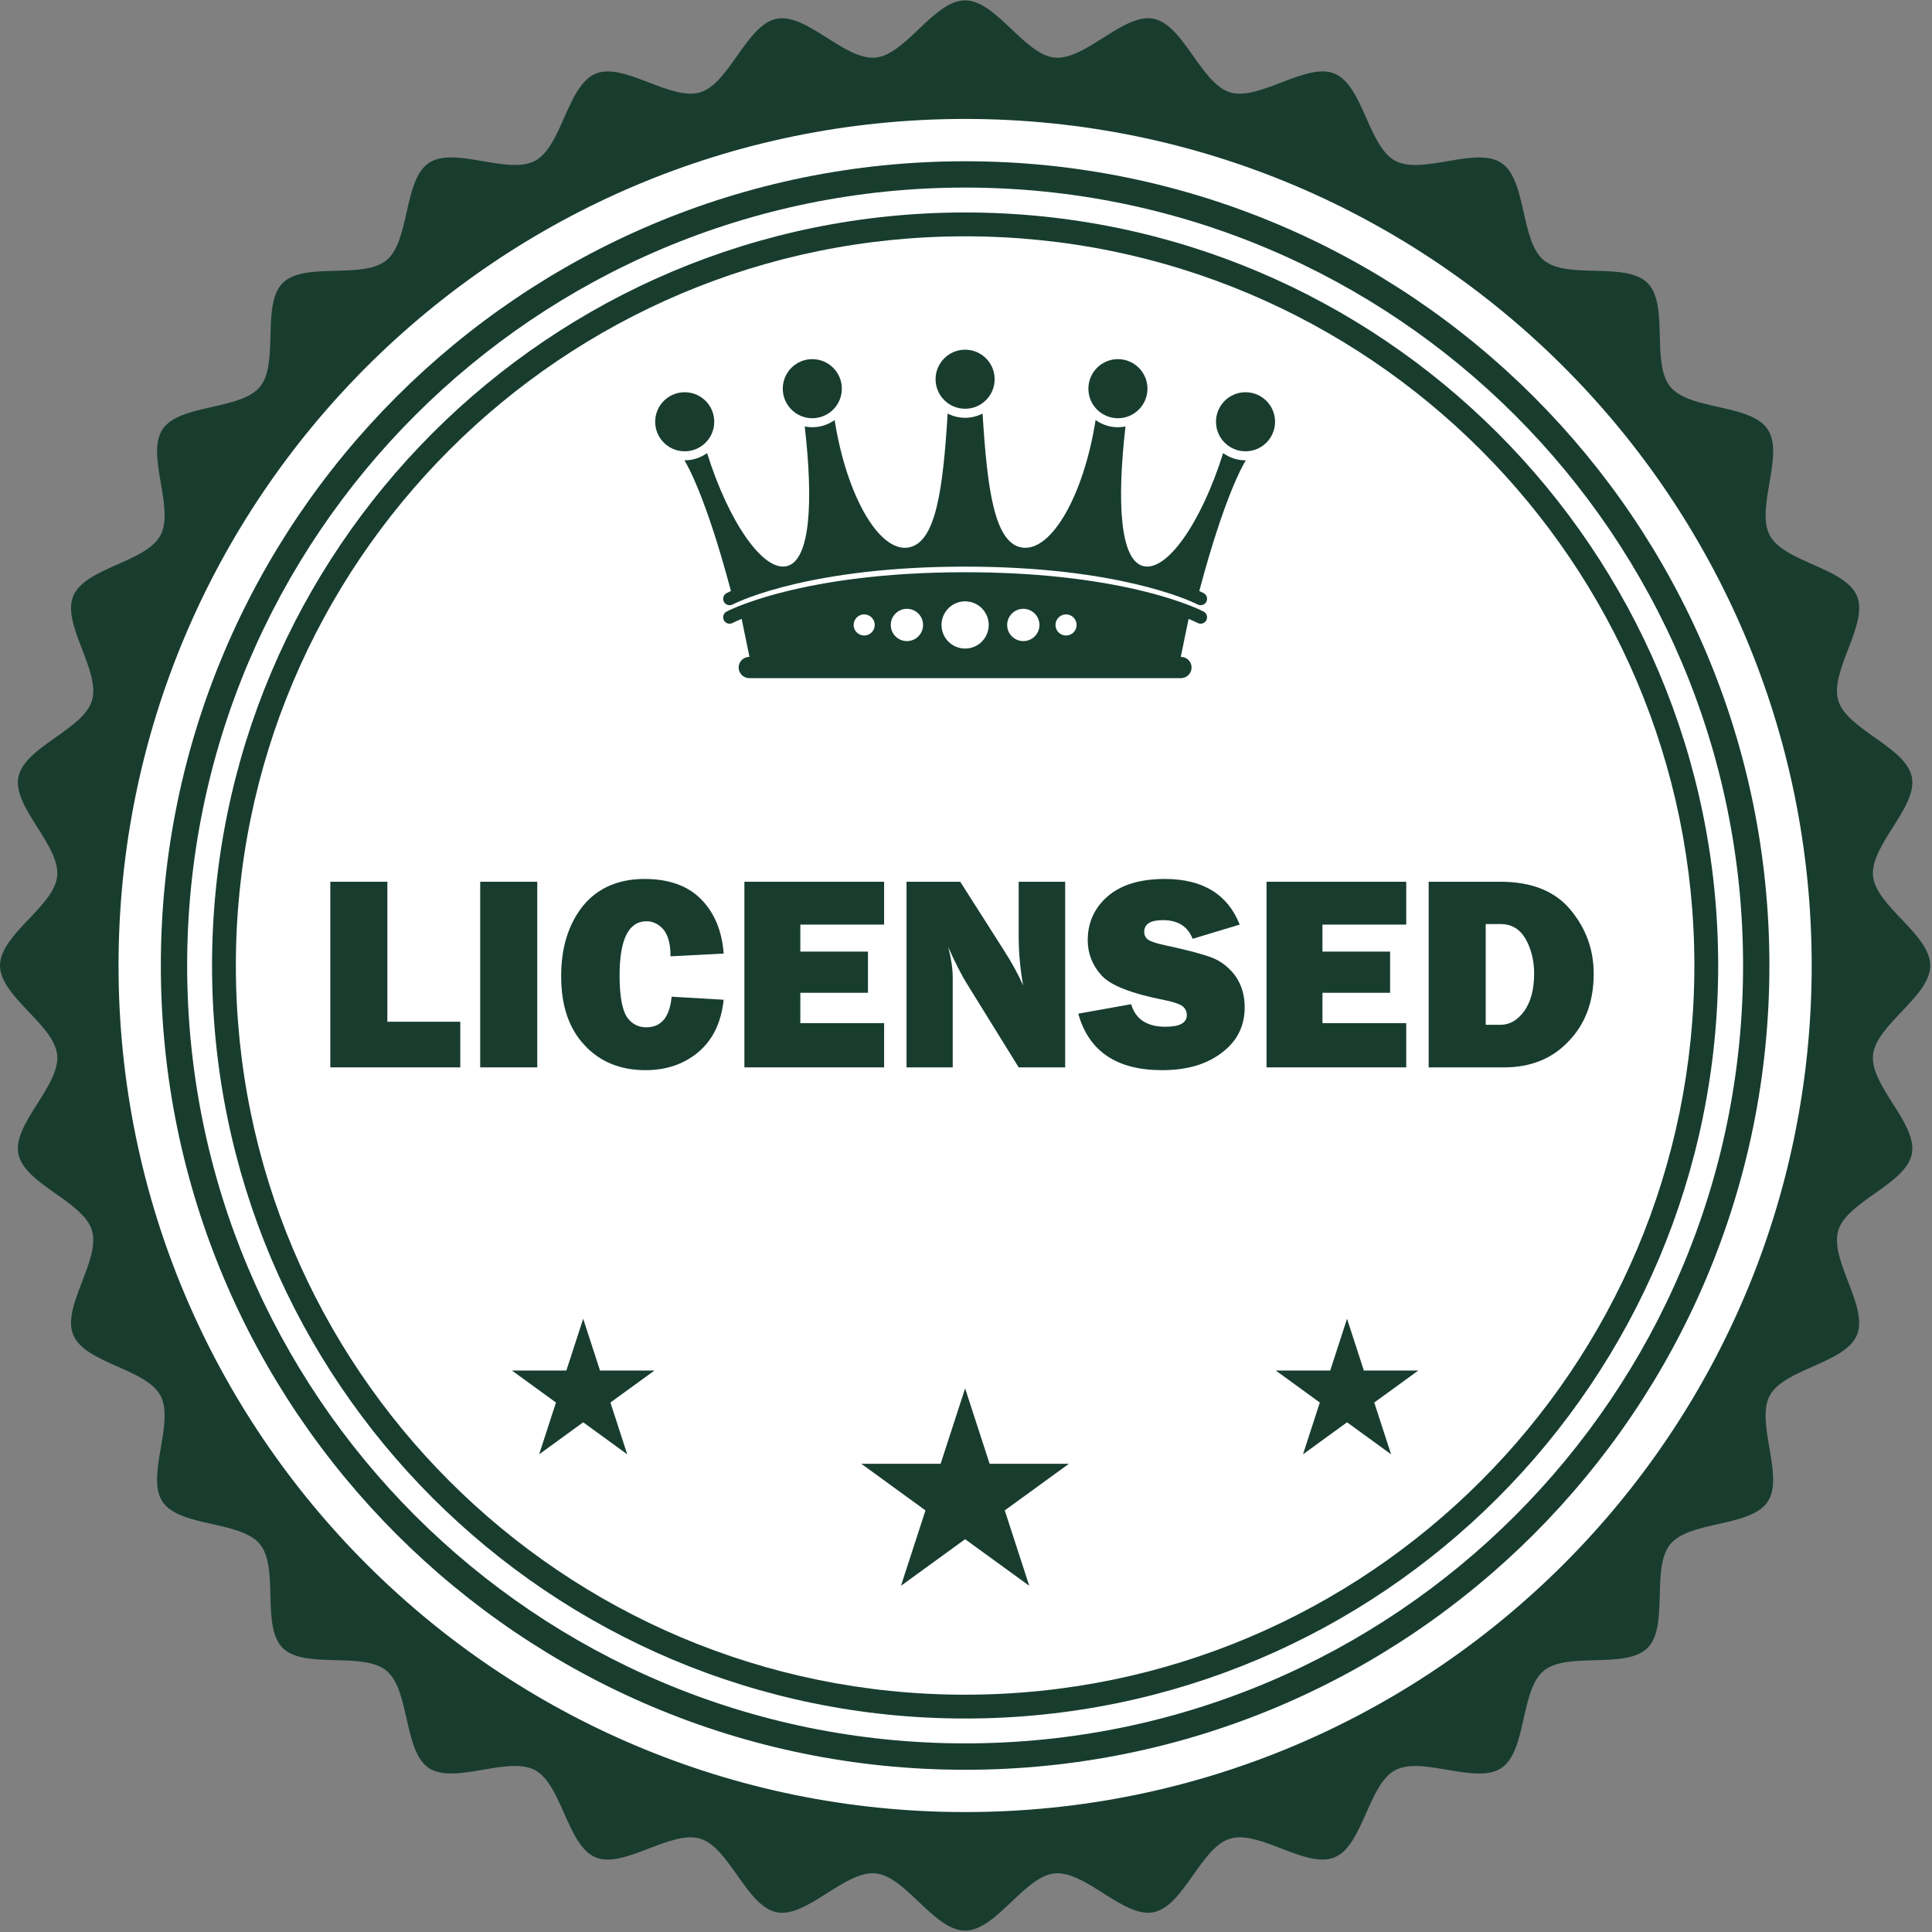 <?xml version="1.0" encoding="UTF-8" standalone="no"?> <svg xmlns="http://www.w3.org/2000/svg" xmlns:xlink="http://www.w3.org/1999/xlink" xmlns:serif="http://www.serif.com/" width="100%" height="100%" viewBox="0 0 815 815" version="1.1" xml:space="preserve" style="fill-rule:evenodd;clip-rule:evenodd;stroke-linejoin:round;stroke-miterlimit:2;"><rect x="0" y="0" width="815" height="815" fill="#808080" stroke="none"/> <g transform="matrix(1,0,0,1,-0.002,-1008.06)"> <g transform="matrix(4.167,0,0,4.167,-0.423,-860.93)"> <g> <path d="M195.507,546.264C195.507,549.406 190.014,552.254 189.715,555.32C189.41,558.442 194.245,562.297 193.647,565.33C193.041,568.399 187.095,570.123 186.2,573.08C185.294,576.076 189.279,580.808 188.091,583.667C186.897,586.55 180.728,587.072 179.262,589.804C177.792,592.55 180.773,597.972 179.047,600.553C177.314,603.139 171.164,602.45 169.193,604.849C167.213,607.253 169.086,613.156 166.887,615.352C164.689,617.552 158.791,615.682 156.385,617.656C153.988,619.628 154.68,625.778 152.089,627.511C149.51,629.236 144.091,626.256 141.34,627.726C138.61,629.19 138.088,635.356 135.2,636.553C132.343,637.736 127.612,633.751 124.619,634.659C121.664,635.552 119.939,641.5 116.87,642.109C113.845,642.707 109.985,637.87 106.863,638.173C103.798,638.471 100.949,643.966 97.805,643.966C94.661,643.966 91.811,638.471 88.746,638.173C85.623,637.87 81.768,642.707 78.736,642.109C75.669,641.5 73.95,635.552 70.99,634.657C67.997,633.751 63.263,637.736 60.403,636.553C57.518,635.356 56.996,629.19 54.264,627.724C51.517,626.251 46.092,629.233 43.512,627.506C40.929,625.772 41.619,619.623 39.216,617.65C36.81,615.677 30.915,617.544 28.716,615.346C26.518,613.149 28.388,607.25 26.413,604.844C24.44,602.448 18.291,603.139 16.557,600.548C14.833,597.972 17.816,592.55 16.344,589.801C14.876,587.067 8.712,586.544 7.517,583.662C6.327,580.803 10.316,576.072 9.409,573.078C8.516,570.123 2.568,568.399 1.96,565.33C1.361,562.302 6.198,558.442 5.892,555.323C5.599,552.257 0.102,549.406 0.102,546.264C0.102,543.122 5.599,540.27 5.892,537.205C6.198,534.085 1.361,530.225 1.96,527.198C2.568,524.123 8.516,522.405 9.409,519.448C10.316,516.452 6.327,511.719 7.517,508.861C8.712,505.978 14.876,505.456 16.344,502.721C17.816,499.972 14.833,494.55 16.562,491.974C18.293,489.386 24.444,490.076 26.418,487.678C28.393,485.272 26.523,479.372 28.721,477.171C30.919,474.978 36.817,476.846 39.221,474.873C41.621,472.9 40.931,466.75 43.519,465.016C46.096,463.29 51.517,466.271 54.271,464.798C57.001,463.335 57.523,457.167 60.406,455.975C63.265,454.788 67.997,458.774 70.99,457.867C73.95,456.971 75.669,451.025 78.736,450.418C81.763,449.821 85.623,454.655 88.746,454.351C91.811,454.054 94.661,448.558 97.805,448.558C100.949,448.558 103.798,454.054 106.863,454.351C109.985,454.655 113.838,449.821 116.87,450.418C119.939,451.025 121.664,456.971 124.624,457.867C127.614,458.774 132.346,454.788 135.207,455.975C138.09,457.171 138.617,463.335 141.344,464.801C144.094,466.273 149.515,463.292 152.094,465.016C154.685,466.75 153.99,472.902 156.394,474.873C158.796,476.848 164.694,474.978 166.892,477.175C169.09,479.379 167.22,485.274 169.196,487.678C171.167,490.08 177.315,489.388 179.049,491.977C180.776,494.556 177.794,499.977 179.265,502.726C180.73,505.456 186.899,505.98 188.093,508.866C189.279,511.725 185.294,516.456 186.2,519.448C187.095,522.405 193.041,524.128 193.647,527.198C194.245,530.225 189.41,534.085 189.715,537.205C190.014,540.27 195.507,543.122 195.507,546.264Z" style="fill:rgb(24,61,47);fill-rule:nonzero;"></path> <path d="M183.507,546.264C183.507,593.594 145.132,631.965 97.801,631.965C50.468,631.965 12.102,593.594 12.102,546.264C12.102,498.933 50.468,460.562 97.801,460.562C145.132,460.562 183.507,498.933 183.507,546.264Z" style="fill:white;fill-rule:nonzero;"></path> <path d="M179.226,546.264C179.226,591.229 142.771,627.684 97.803,627.684C52.836,627.684 16.384,591.229 16.384,546.264C16.384,501.299 52.836,464.846 97.803,464.846C142.771,464.846 179.226,501.299 179.226,546.264Z" style="fill:rgb(24,61,47);fill-rule:nonzero;"></path> <path d="M176.561,546.264C176.561,589.753 141.298,625.011 97.803,625.011C54.311,625.011 19.048,589.753 19.048,546.264C19.048,502.771 54.311,467.511 97.803,467.511C141.298,467.511 176.561,502.771 176.561,546.264Z" style="fill:white;fill-rule:nonzero;"></path> <path d="M174.041,546.264C174.041,588.365 139.905,622.495 97.803,622.495C55.7,622.495 21.568,588.365 21.568,546.264C21.568,504.163 55.7,470.031 97.803,470.031C139.905,470.031 174.041,504.163 174.041,546.264Z" style="fill:rgb(24,61,47);fill-rule:nonzero;"></path> <path d="M171.63,546.264C171.63,587.031 138.57,620.083 97.798,620.083C57.029,620.083 23.979,587.031 23.979,546.264C23.979,505.497 57.029,472.445 97.798,472.445C138.57,472.445 171.63,505.497 171.63,546.264Z" style="fill:white;fill-rule:nonzero;"></path> <path d="M72.408,491.219C72.408,489.567 71.069,488.229 69.418,488.229C67.766,488.229 66.428,489.567 66.428,491.219C66.428,492.87 67.766,494.208 69.418,494.208C71.069,494.208 72.408,492.87 72.408,491.219ZM82.335,490.86C83.986,490.86 85.325,489.521 85.325,487.87C85.325,486.218 83.986,484.879 82.335,484.879C80.684,484.879 79.345,486.218 79.345,487.87C79.345,489.521 80.684,490.86 82.335,490.86ZM97.805,489.902C99.457,489.902 100.794,488.564 100.794,486.913C100.794,485.261 99.457,483.922 97.805,483.922C96.154,483.922 94.814,485.261 94.814,486.913C94.814,488.564 96.154,489.902 97.805,489.902ZM126.191,488.229C124.54,488.229 123.202,489.567 123.202,491.219C123.202,492.87 124.54,494.208 126.191,494.208C127.843,494.208 129.182,492.87 129.182,491.219C129.182,489.567 127.843,488.229 126.191,488.229ZM113.274,490.86C114.925,490.86 116.264,489.521 116.264,487.87C116.264,486.218 114.925,484.879 113.274,484.879C111.623,484.879 110.284,486.218 110.284,487.87C110.284,489.521 111.623,490.86 113.274,490.86ZM126.191,495.122C125.345,495.121 124.564,494.848 123.925,494.391C121.714,501.456 118.186,506.49 115.799,505.819C113.526,505.18 113.139,499.524 114.041,491.696C113.793,491.746 113.537,491.771 113.274,491.772C112.431,491.771 111.652,491.501 111.014,491.047C109.817,498.64 106.561,504.367 103.601,503.957C100.747,503.56 100.043,497.98 99.572,490.389C99.041,490.66 98.442,490.816 97.805,490.816C97.168,490.816 96.568,490.66 96.037,490.389C95.566,497.98 94.864,503.56 92.008,503.957C89.049,504.367 85.792,498.64 84.595,491.047C83.957,491.501 83.179,491.771 82.335,491.772C82.073,491.771 81.816,491.746 81.568,491.696C82.469,499.524 82.083,505.18 79.811,505.819C77.424,506.49 73.896,501.456 71.685,494.391C71.045,494.848 70.264,495.121 69.418,495.122C69.407,495.122 69.397,495.12 69.385,495.12C69.701,495.621 71.57,498.84 74.098,508.352C73.817,508.479 73.668,508.557 73.656,508.564C73.338,508.733 73.218,509.128 73.387,509.446C73.505,509.666 73.731,509.792 73.963,509.792C74.067,509.792 74.172,509.767 74.27,509.715L74.269,509.715C74.269,509.715 74.287,509.706 74.338,509.68C75.119,509.293 82.426,505.885 97.805,505.884C113.183,505.885 120.49,509.293 121.271,509.68C121.323,509.706 121.34,509.715 121.34,509.715C121.438,509.767 121.543,509.792 121.646,509.792C121.879,509.792 122.105,509.666 122.222,509.446C122.392,509.128 122.271,508.733 121.953,508.564C121.941,508.557 121.792,508.479 121.511,508.352C124.04,498.84 125.909,495.621 126.224,495.12C126.213,495.12 126.203,495.122 126.191,495.122ZM121.953,510.435C121.865,510.386 114.414,506.45 97.805,506.452C81.196,506.45 73.745,510.386 73.656,510.435C73.338,510.604 73.218,510.999 73.387,511.317C73.505,511.537 73.731,511.663 73.963,511.663C74.067,511.663 74.172,511.637 74.27,511.586L74.269,511.585C74.269,511.585 74.287,511.576 74.338,511.55C74.46,511.49 74.739,511.357 75.183,511.174L75.973,515.02L75.957,515.02C75.361,515.02 74.879,515.502 74.879,516.097C74.879,516.692 75.361,517.173 75.957,517.173L119.653,517.173C120.248,517.173 120.73,516.692 120.73,516.097C120.73,515.502 120.248,515.02 119.653,515.02L119.636,515.02L120.427,511.174C120.87,511.357 121.149,511.49 121.271,511.55C121.323,511.576 121.34,511.585 121.34,511.585L121.34,511.586C121.438,511.637 121.543,511.663 121.646,511.663C121.879,511.663 122.105,511.537 122.222,511.317C122.392,510.999 122.271,510.604 121.953,510.435ZM87.587,512.857C86.997,512.857 86.519,512.379 86.519,511.79C86.519,511.199 86.997,510.719 87.587,510.719C88.178,510.719 88.656,511.199 88.656,511.79C88.656,512.379 88.178,512.857 87.587,512.857ZM91.914,513.423C91.011,513.423 90.279,512.691 90.279,511.79C90.279,510.885 91.011,510.154 91.914,510.154C92.816,510.154 93.548,510.885 93.548,511.79C93.548,512.691 92.816,513.423 91.914,513.423ZM97.805,514.178C96.485,514.178 95.416,513.108 95.416,511.79C95.416,510.469 96.485,509.399 97.805,509.399C99.125,509.399 100.194,510.469 100.194,511.79C100.194,513.108 99.125,514.178 97.805,514.178ZM103.695,513.423C102.793,513.423 102.061,512.691 102.061,511.79C102.061,510.885 102.793,510.154 103.695,510.154C104.598,510.154 105.33,510.885 105.33,511.79C105.33,512.691 104.598,513.423 103.695,513.423ZM108.022,512.857C107.432,512.857 106.953,512.379 106.953,511.79C106.953,511.199 107.432,510.719 108.022,510.719C108.612,510.719 109.092,511.199 109.092,511.79C109.092,512.379 108.612,512.857 108.022,512.857Z" style="fill:rgb(24,61,47);fill-rule:nonzero;"></path> <path d="M97.805,589.072L100.285,596.707L108.313,596.707L101.818,601.426L104.299,609.06L97.805,604.341L91.31,609.06L93.791,601.426L87.296,596.707L95.324,596.707L97.805,589.072Z" style="fill:rgb(24,61,47);fill-rule:nonzero;"></path> <path d="M59.141,582.025L60.844,587.267L66.355,587.267L61.897,590.506L63.6,595.748L59.141,592.507L54.683,595.748L56.385,590.506L51.927,587.267L57.438,587.267L59.141,582.025Z" style="fill:rgb(24,61,47);fill-rule:nonzero;"></path> <path d="M136.468,582.025L138.171,587.267L143.682,587.267L139.224,590.506L140.927,595.748L136.468,592.507L132.01,595.748L133.713,590.506L129.254,587.267L134.765,587.267L136.468,582.025Z" style="fill:rgb(24,61,47);fill-rule:nonzero;"></path> </g> </g> <g transform="matrix(1.223,0,0,1.223,-140.173,981.981)"> <g transform="matrix(96,0,0,96,222.98,389.491)"> <path d="M0.525,-0.164L0.525,0L0.058,0L0.058,-0.667L0.263,-0.667L0.263,-0.164L0.525,-0.164Z" style="fill:rgb(24,61,47);fill-rule:nonzero;"></path> </g> <g transform="matrix(96,0,0,96,274.683,389.491)"> <rect x="0.058" y="-0.667" width="0.205" height="0.667" style="fill:rgb(24,61,47);"></rect> </g> <g transform="matrix(96,0,0,96,305.48,389.491)"> <path d="M0.425,-0.254L0.612,-0.243C0.603,-0.161 0.573,-0.099 0.521,-0.055C0.47,-0.012 0.406,0.01 0.331,0.01C0.241,0.01 0.167,-0.02 0.112,-0.08C0.056,-0.139 0.028,-0.222 0.028,-0.328C0.028,-0.432 0.055,-0.516 0.107,-0.581C0.16,-0.645 0.234,-0.677 0.328,-0.677C0.416,-0.677 0.484,-0.652 0.531,-0.604C0.579,-0.555 0.606,-0.49 0.612,-0.409L0.421,-0.399C0.421,-0.444 0.412,-0.476 0.395,-0.496C0.378,-0.515 0.358,-0.525 0.335,-0.525C0.271,-0.525 0.238,-0.461 0.238,-0.331C0.238,-0.258 0.247,-0.209 0.263,-0.183C0.28,-0.157 0.304,-0.144 0.334,-0.144C0.388,-0.144 0.418,-0.181 0.425,-0.254Z" style="fill:rgb(24,61,47);fill-rule:nonzero;"></path> </g> <g transform="matrix(96,0,0,96,365.808,389.491)"> <path d="M0.56,-0.159L0.56,0L0.058,0L0.058,-0.667L0.56,-0.667L0.56,-0.513L0.259,-0.513L0.259,-0.416L0.502,-0.416L0.502,-0.268L0.259,-0.268L0.259,-0.159L0.56,-0.159Z" style="fill:rgb(24,61,47);fill-rule:nonzero;"></path> </g> <g transform="matrix(96,0,0,96,421.73,389.491)"> <path d="M0.628,0L0.461,0L0.279,-0.294C0.255,-0.332 0.232,-0.378 0.208,-0.432C0.219,-0.389 0.224,-0.353 0.224,-0.323L0.224,0L0.058,0L0.058,-0.667L0.251,-0.667L0.407,-0.422C0.438,-0.374 0.461,-0.331 0.477,-0.294C0.467,-0.351 0.461,-0.41 0.461,-0.469L0.461,-0.667L0.628,-0.667L0.628,0Z" style="fill:rgb(24,61,47);fill-rule:nonzero;"></path> </g> <g transform="matrix(96,0,0,96,487.59,389.491)"> <path d="M-0.011,-0.193L0.179,-0.227C0.195,-0.173 0.236,-0.146 0.302,-0.146C0.354,-0.146 0.379,-0.16 0.379,-0.188C0.379,-0.202 0.373,-0.213 0.362,-0.221C0.35,-0.229 0.328,-0.236 0.298,-0.242C0.181,-0.265 0.106,-0.294 0.073,-0.33C0.04,-0.366 0.023,-0.409 0.023,-0.457C0.023,-0.52 0.047,-0.573 0.094,-0.614C0.142,-0.656 0.211,-0.677 0.3,-0.677C0.436,-0.677 0.526,-0.622 0.569,-0.513L0.4,-0.462C0.382,-0.507 0.347,-0.529 0.293,-0.529C0.248,-0.529 0.226,-0.515 0.226,-0.487C0.226,-0.475 0.231,-0.465 0.241,-0.458C0.251,-0.452 0.271,-0.445 0.3,-0.439C0.38,-0.422 0.436,-0.407 0.47,-0.394C0.503,-0.381 0.531,-0.359 0.554,-0.328C0.576,-0.296 0.587,-0.259 0.587,-0.216C0.587,-0.149 0.56,-0.094 0.505,-0.053C0.451,-0.011 0.379,0.01 0.29,0.01C0.128,0.01 0.027,-0.057 -0.011,-0.193Z" style="fill:rgb(24,61,47);fill-rule:nonzero;"></path> </g> <g transform="matrix(96,0,0,96,545.902,389.491)"> <path d="M0.56,-0.159L0.56,0L0.058,0L0.058,-0.667L0.56,-0.667L0.56,-0.513L0.259,-0.513L0.259,-0.416L0.502,-0.416L0.502,-0.268L0.259,-0.268L0.259,-0.159L0.56,-0.159Z" style="fill:rgb(24,61,47);fill-rule:nonzero;"></path> </g> <g transform="matrix(96,0,0,96,601.824,389.491)"> <path d="M0.058,0L0.058,-0.667L0.316,-0.667C0.428,-0.667 0.512,-0.633 0.567,-0.567C0.623,-0.5 0.651,-0.424 0.651,-0.336C0.651,-0.237 0.621,-0.156 0.561,-0.094C0.502,-0.031 0.424,0 0.329,0L0.058,0ZM0.263,-0.153L0.316,-0.153C0.35,-0.153 0.378,-0.17 0.402,-0.203C0.425,-0.236 0.437,-0.28 0.437,-0.337C0.437,-0.385 0.426,-0.427 0.406,-0.462C0.385,-0.498 0.355,-0.515 0.316,-0.515L0.263,-0.515L0.263,-0.153Z" style="fill:rgb(24,61,47);fill-rule:nonzero;"></path> </g> </g> </g> </svg> 